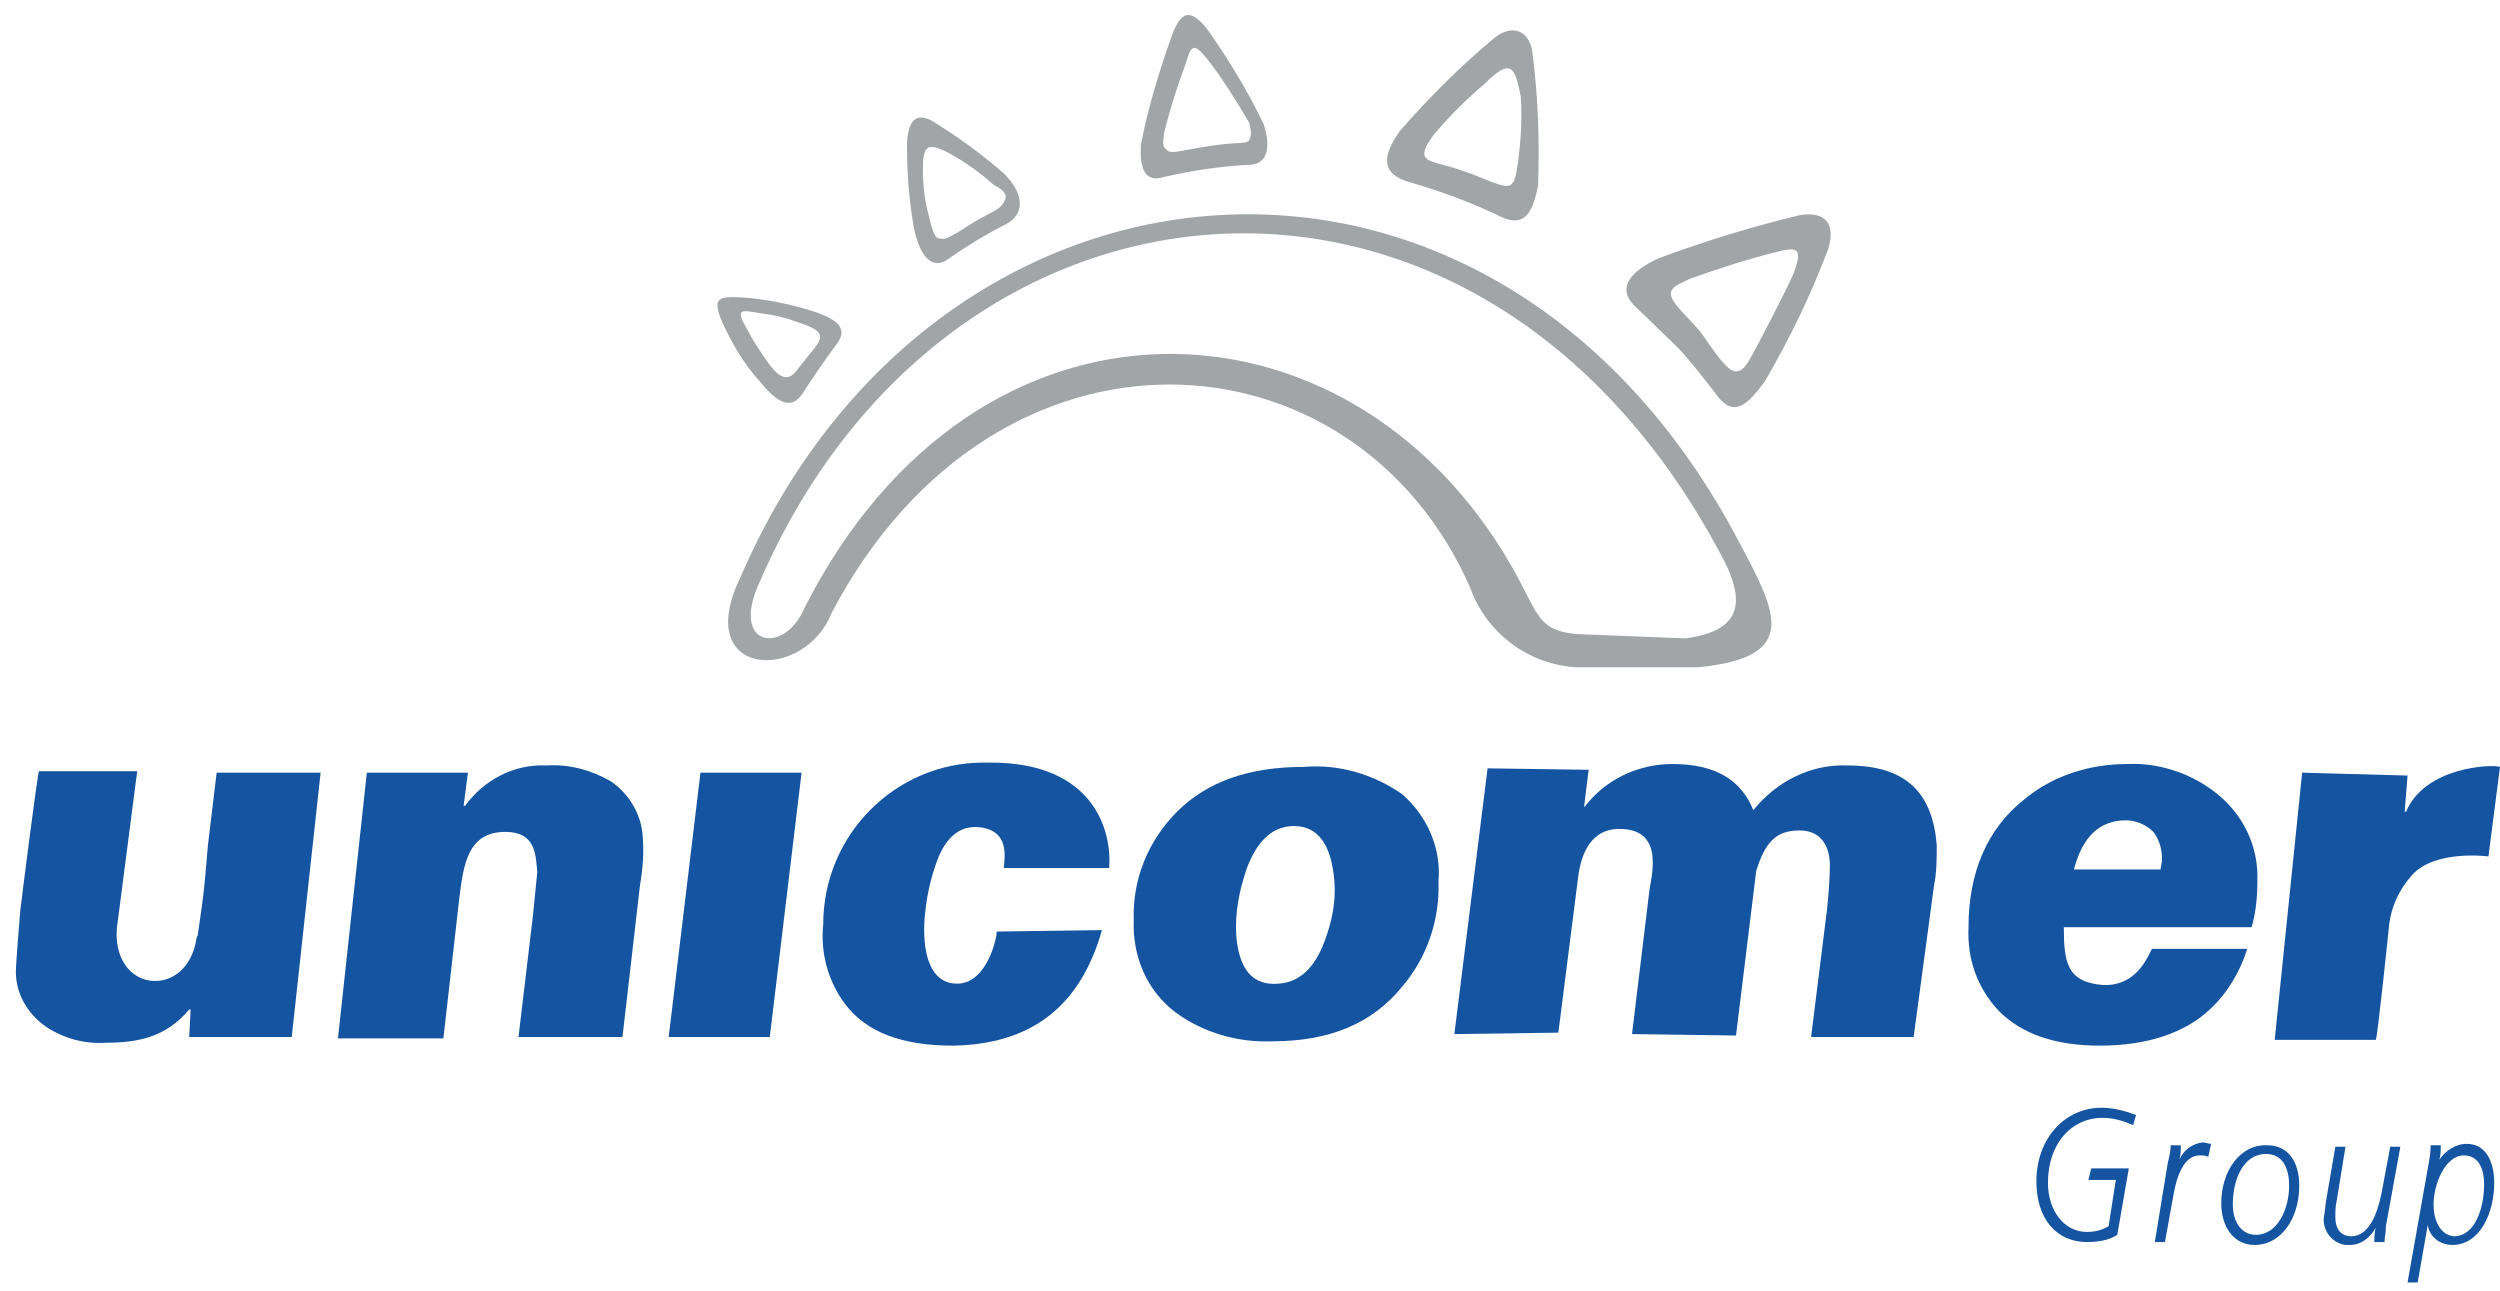<svg xmlns="http://www.w3.org/2000/svg" xmlns:xlink="http://www.w3.org/1999/xlink" id="Capa_1" x="0px" y="0px" viewBox="0 0 173.1 89.4" style="enable-background:new 0 0 173.1 89.4;" xml:space="preserve"><style type="text/css">	.st0{fill-rule:evenodd;clip-rule:evenodd;fill:#1554A1;}	.st1{fill:#A1A5A7;}	.st2{fill-rule:evenodd;clip-rule:evenodd;fill:#A1A5A7;}</style><g id="Capa_2_00000022556828732733841760000009687165945403697046_">	<g id="Capa_1-2">		<path class="st0" d="M14.2,60.8l0.2-2.3l0.6-5h7.2l-2,18.3h-7.1l0.1-1.9h-0.1c-1.6,1.9-3.5,2.3-5.8,2.3c-1.4,0.1-2.9-0.3-4.1-1.1   c-1.3-0.9-2.1-2.3-2.1-3.8c0-0.7,0.3-4.1,0.3-4.2s1.2-9.6,1.3-9.7h6.8L8.1,64.2c-0.2,2,0.8,3.5,2.3,3.7s2.9-0.9,3.2-2.9   c0-0.1,0.1-0.2,0.1-0.3C13.9,63.3,14.1,62,14.2,60.8"></path>		<path class="st0" d="M23.4,71.9l2-18.4h7l-0.3,2.3h0.1c1.3-1.8,3.4-2.9,5.6-2.8c1.6-0.1,3.1,0.3,4.5,1.1c1.3,0.9,2.1,2.3,2.2,3.8   c0.1,1.2,0,2.3-0.2,3.5l-1.2,10.4h-7.2l1-8.4c0.1-1,0.2-2,0.3-3c-0.1-1.2-0.1-2.8-2.2-2.8c-2.6,0-2.9,2.2-3.2,4.6l-1.1,9.7H23.4z"></path>		<polygon class="st0" points="46.3,71.8 48.5,53.5 55.5,53.5 53.3,71.8   "></polygon>		<path class="st0" d="M76.8,60.1h-7.3c0.1-0.9,0.3-2.5-1.5-2.8c-1.3-0.2-2.3,0.4-3,2c-0.6,1.5-0.9,3-1,4.6   c-0.1,2.3,0.5,4.1,2.1,4.2c2.3,0.2,3-3.5,2.9-3.6l7.3-0.1c-1.5,5.3-4.9,7.9-10.3,8c-3.5,0-6-0.9-7.5-2.9c-1.2-1.6-1.7-3.6-1.5-5.5   c0-6.2,5-11.2,11.1-11.2c0.2,0,0.3,0,0.5,0C75.8,52.8,77,57.6,76.8,60.1"></path>		<path class="st0" d="M85.6,64.8c0.2,2.4,1.2,3.5,3,3.3c1.3-0.1,2.4-1,3.1-2.9c0.5-1.3,0.8-2.7,0.7-4.1c-0.2-2.7-1.2-4-3-3.9   c-1.4,0.1-2.4,1.1-3.1,3C85.8,61.7,85.5,63.2,85.6,64.8 M78.5,63.7c-0.1-2.8,1-5.5,3-7.5c2.1-2.1,5-3.1,8.8-3.1   c2.4-0.2,4.8,0.5,6.8,1.9c1.7,1.5,2.7,3.7,2.5,6c0.1,2.7-0.8,5.3-2.5,7.3c-2.1,2.6-5.1,3.8-9,3.8c-2.4,0.1-4.8-0.6-6.7-2   C79.4,68.6,78.4,66.2,78.5,63.7"></path>		<path class="st0" d="M100.7,71.6l2.3-18.4l7,0.1l-0.3,2.4v0.2c1.4-1.9,3.7-3,6.1-3c3.1,0,4.8,1.2,5.6,3.2c1.6-2,4-3.2,6.5-3.1   c4.1,0,5.9,1.9,6.2,5.5c0,1,0,1.9-0.2,2.9l-1.4,10.4h-7.1l1.1-8.8c0.1-1,0.2-2.1,0.2-3.1c0-1-0.4-2.4-2.1-2.4s-2.4,0.9-3,2.8   l-1.4,11.4l-7.2-0.1l1.2-9.9c0.1-0.9,1.1-4.2-1.9-4.3c-1.8-0.1-2.7,1.2-3,3.1l-1.4,11L100.7,71.6z"></path>		<path class="st0" d="M143.6,60.2h6c0-0.2,0.1-0.4,0.1-0.7c0-0.7-0.2-1.4-0.6-1.9c-0.5-0.5-1.2-0.8-1.9-0.8   C145.4,56.8,144.2,57.9,143.6,60.2 M149,65.7h6.6c-0.5,1.6-1.4,3.1-2.6,4.2c-1.7,1.6-4.3,2.5-7.6,2.5c-3.1,0-5.4-0.8-7-2.4   c-1.5-1.6-2.2-3.6-2.1-5.8c0-3.8,1.3-6.8,3.8-8.8c2-1.7,4.6-2.5,7.2-2.5c2.1-0.1,4.3,0.6,6,1.9c2,1.5,3.1,3.8,3,6.2   c0,1.1-0.1,2.2-0.4,3.2h-13c0,2.4,0.2,3.8,2.7,4C147.8,68.3,148.6,66.5,149,65.7"></path>		<path class="st0" d="M157.5,72l1.9-18.5l7.3,0.2l-0.2,2.5h0.1c1.3-3.1,5.9-3.3,6.5-3.1l-0.8,6.2c0,0-3.7-0.5-5.3,1.3   c-0.9,1-1.5,2.3-1.6,3.7c0,0-0.8,7.7-0.9,7.7H157.5z"></path>		<path class="st1" d="M87.5,8.6c-1.1-2.3-2.5-4.6-4-6.7c-1.1-1.3-1.7-1.1-2.3,0.4c-0.9,2.5-1.7,5.1-2.2,7.7   c-0.1,1.5,0.2,2.6,1.4,2.3c2.1-0.5,4.2-0.8,6.3-0.9C88.1,11.2,87.8,9.5,87.5,8.6z M86.5,9.7c-0.2,0.3-0.7,0.1-2.7,0.4   s-2.7,0.6-3,0.3s-0.3-0.3-0.2-1.2c0.4-1.6,0.9-3.2,1.5-4.8C82.5,3,82.7,3,83.6,4.1c1.1,1.4,2,2.9,2.9,4.4   C86.6,9,86.7,9.3,86.5,9.7L86.5,9.7z"></path>		<path class="st1" d="M106.1,3.6c-0.2-1.4-1.3-2-2.6-1c-2.4,2-4.6,4.2-6.6,6.5c-1.1,1.6-1.5,3,1,3.6c2,0.6,3.9,1.3,5.8,2.2   c1.7,0.9,2.4,0.1,2.8-2.1C106.6,9.7,106.5,6.7,106.1,3.6z M105.1,11.3c-0.1,0.4-0.1,1.2-0.5,1.5s-1.7-0.4-3.1-0.9   c-1.7-0.6-2.5-0.6-2.8-1s0.3-1.2,0.6-1.6c1.1-1.3,2.2-2.4,3.5-3.5c1.8-1.8,2.1-1.2,2.5,0.9C105.4,8.2,105.3,9.8,105.1,11.3   L105.1,11.3z"></path>		<path class="st1" d="M124.6,14.9c-3.3,0.8-6.6,1.8-9.8,3c-1.7,0.8-2.9,1.9-1.7,3.2c0,0,2.5,2.4,3.1,3s2.1,2.5,2.7,3.3   c1.2,1.6,2.2,0.5,3.3-1c1.7-2.9,3.2-6,4.4-9.2C127.1,15.5,126.4,14.6,124.6,14.9z M124.2,18.9c-0.5,1.2-2.5,5-3,5.9   c-0.2,0.3-0.5,1-1.1,0.9s-1.5-1.5-2.2-2.5s-2.4-2.3-2.2-3c0.2-0.5,0.8-0.6,1.3-0.9c2-0.7,4.1-1.4,6.2-1.9   C124.7,17,124.7,17.5,124.2,18.9L124.2,18.9z"></path>		<path class="st1" d="M55.8,21.4c-1.4-0.4-2.9-0.7-4.3-0.8c-1.8-0.1-2.2,0-1.5,1.7c0.7,1.5,1.5,2.9,2.6,4.1c1.6,2,2.4,1.7,3,0.8   c0.7-1.1,1.4-2.1,2.2-3.2C58.8,22.8,58.2,22.1,55.8,21.4z M56.4,24.1c0,0-0.9,1.1-1.2,1.5c-0.7,1-1.4,0.4-2.1-0.6   c-0.4-0.6-0.9-1.3-1.2-1.9c-1-1.7-0.8-1.7,0.8-1.4c0.9,0.1,1.7,0.3,2.5,0.6C57.1,22.9,57,23.3,56.4,24.1z"></path>		<path class="st1" d="M69.5,12c-1.5-1.3-3-2.4-4.6-3.4c-1.3-0.9-2-0.5-2.1,1.3c0,1.8,0.1,3.6,0.4,5.4c0.3,2.1,1.2,3.6,2.5,2.6   c1.3-0.9,2.6-1.7,4-2.4C70.8,14.9,71.1,13.6,69.5,12z M69.6,13.8c-0.2,0.5-0.5,0.7-1.3,1.1s-2,1.2-2,1.2c-0.7,0.4-0.9,0.5-1.3,0.4   c-0.2,0-0.4-0.3-0.7-1.6c-0.3-1.1-0.4-2.2-0.4-3.2c0-1.6,0.3-1.9,1.8-1.1c1.1,0.6,2.1,1.3,3.1,2.2C69.6,13.2,69.7,13.5,69.6,13.8z   "></path>		<path class="st2" d="M120.4,37.5c-17-32.3-55.6-28.8-69.1,2.4c-3.5,7.1,4.4,7.4,6.3,2.5c11.4-21.6,36.2-19.9,44.2-1.7   c1.1,3.1,4,5.3,7.3,5.5h8.5C124.7,45.5,123,42.4,120.4,37.5z M116.7,44.2l-7.6-0.3c-2.7-0.3-2.5-1.3-4.5-4.8   c-11.2-19.4-37-20.5-48.9,3c-1.4,3.3-5.2,2.7-3.1-1.8c13-30.1,49.7-33.5,66.5-2C121.1,41.9,120.4,43.7,116.7,44.2z"></path>		<path class="st0" d="M147.9,77.2c-0.8-0.3-1.6-0.5-2.4-0.5c-2.5,0-4.5,2.1-4.5,5.1c0,2.6,1.4,4.2,3.5,4.2c0.7,0,1.5-0.1,2.1-0.5   l0.8-4.6h-2.6l-0.2,0.8h1.9l-0.5,3.2c-0.5,0.3-1,0.4-1.5,0.4c-1.6,0-2.7-1.5-2.7-3.4c0-2.7,1.6-4.5,3.8-4.5c0.7,0,1.4,0.2,2.1,0.5   L147.9,77.2z"></path>		<path class="st0" d="M149.2,86h0.7l0.6-3.3c0.2-1.2,0.7-2.7,1.8-2.7c0.2,0,0.4,0,0.6,0.1l0.2-0.9c-0.2,0-0.4-0.1-0.6-0.1   c-0.7,0.1-1.3,0.5-1.6,1.2l0,0c0.1-0.3,0.1-0.7,0.1-1h-0.7c0,0.4-0.1,0.8-0.2,1.2L149.2,86z"></path>		<path class="st0" d="M153.8,83.3c0,1.7,0.9,2.9,2.3,2.9c1.9,0,3.1-1.9,3.1-4.1c0-1.7-0.8-2.8-2.2-2.8   C155.1,79.2,153.8,81.1,153.8,83.3 M154.6,83.4c0-1.7,0.7-3.5,2.3-3.5c1.1,0,1.6,0.9,1.6,2.2c0,1.6-0.8,3.4-2.3,3.4   C155.2,85.5,154.6,84.6,154.6,83.4"></path>		<path class="st0" d="M166.2,79.4h-0.7l-0.6,3.2c-0.3,1.5-0.9,3-2.1,3c-0.7,0-1.1-0.5-1.1-1.3c0-0.4,0-0.8,0.1-1.2l0.6-3.7h-0.7   l-0.6,3.5c-0.1,0.5-0.1,0.9-0.2,1.4c-0.1,0.9,0.6,1.8,1.5,1.9c0.1,0,0.2,0,0.3,0c0.8,0,1.4-0.5,1.8-1.2l0,0   c-0.1,0.3-0.1,0.7-0.1,1h0.7c0-0.3,0.1-0.6,0.1-1.1L166.2,79.4z"></path>		<path class="st0" d="M166.7,88.8h0.7l0.7-4l0,0c0.1,0.8,0.8,1.4,1.7,1.4c1.9,0,2.9-2.2,2.9-4.3c0-1.5-0.6-2.7-1.9-2.7   c-0.8,0-1.5,0.5-1.9,1.1l0,0c0.1-0.3,0.1-0.7,0.1-1h-0.7c0,0.5-0.1,1.1-0.2,1.6L166.7,88.8z M168.5,83.4c0-1.4,0.8-3.4,2.1-3.4   c1,0,1.4,0.9,1.4,2c0,1.6-0.6,3.6-2.1,3.6C168.9,85.5,168.5,84.4,168.5,83.4"></path>	</g></g></svg>